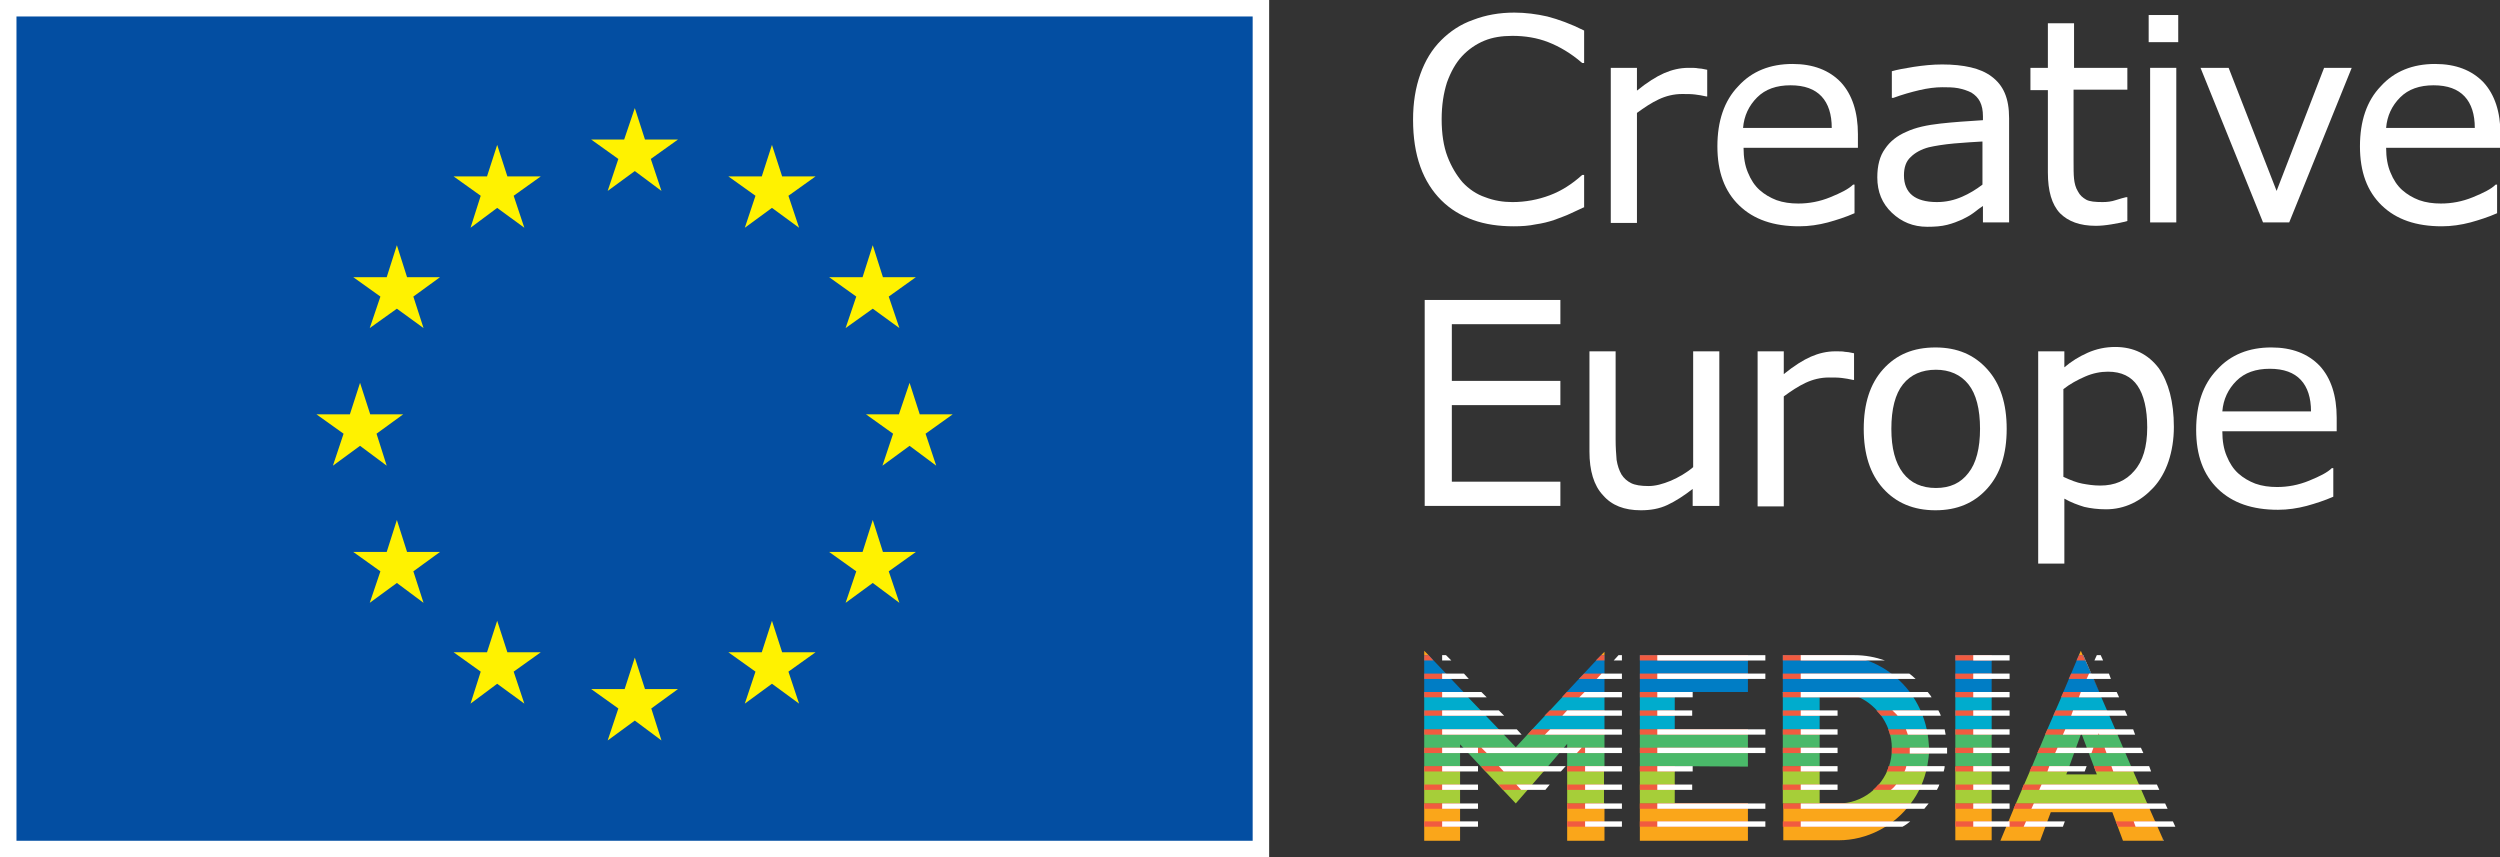 <?xml version="1.0" encoding="utf-8"?>
<!-- Generator: Adobe Illustrator 27.2.0, SVG Export Plug-In . SVG Version: 6.00 Build 0)  -->
<svg version="1.1" id="Layer_1" xmlns="http://www.w3.org/2000/svg" xmlns:xlink="http://www.w3.org/1999/xlink" x="0px" y="0px"
	 viewBox="0 0 515.9 176.9" style="enable-background:new 0 0 515.9 176.9;" xml:space="preserve">
<rect x="0" y="0" width="515.9" height="176.9" fill="#333333" stroke="none"/>
<style type="text/css">
	.st0{fill:#FFFFFF;}
	.st1{fill:#034EA2;}
	.st2{fill:#FFF200;}
	.st3{fill:#FAA61A;}
	.st4{fill:#A6CE39;}
	.st5{fill:#4AB969;}
	.st6{fill:#00ACCD;}
	.st7{fill:#007DC5;}
	.st8{fill:#F15B40;}
</style>
<g>
	<rect class="st0" width="261.9" height="176.9"/>
	<g>
		<g>
			<rect x="3.4" y="3.4" class="st1" width="255.1" height="170.1"/>
			<g>
				<polygon class="st2" points="131,22.3 133.1,28.8 139.9,28.8 134.3,32.8 136.5,39.4 131,35.3 125.4,39.4 127.6,32.8 122,28.8 
					128.8,28.8 				"/>
			</g>
			<g>
				<polygon class="st2" points="102.6,29.9 104.7,36.4 111.6,36.4 106,40.4 108.2,47 102.6,42.9 97.1,47 99.2,40.4 93.6,36.4 
					100.5,36.4 				"/>
			</g>
			<g>
				<polygon class="st2" points="81.9,50.6 84,57.2 90.8,57.2 85.3,61.2 87.4,67.7 81.9,63.7 76.3,67.7 78.5,61.2 72.9,57.2 
					79.8,57.2 				"/>
			</g>
			<g>
				<polygon class="st2" points="74.3,79 76.4,85.5 83.2,85.5 77.7,89.5 79.8,96.1 74.3,92 68.7,96.1 70.9,89.5 65.3,85.5 
					72.2,85.5 				"/>
			</g>
			<g>
				<polygon class="st2" points="81.9,107.3 84,113.9 90.8,113.9 85.3,117.9 87.4,124.4 81.9,120.3 76.3,124.4 78.5,117.9 
					72.9,113.9 79.8,113.9 				"/>
			</g>
			<g>
				<polygon class="st2" points="102.6,128.1 104.7,134.6 111.6,134.6 106,138.6 108.2,145.2 102.6,141.1 97.1,145.2 99.2,138.6 
					93.6,134.6 100.5,134.6 				"/>
			</g>
			<g>
				<polygon class="st2" points="131,135.7 133.1,142.2 139.9,142.2 134.4,146.2 136.5,152.8 131,148.7 125.4,152.8 127.6,146.2 
					122,142.2 128.9,142.2 				"/>
			</g>
			<g>
				<polygon class="st2" points="159.3,128.1 161.4,134.6 168.3,134.6 162.7,138.6 164.9,145.2 159.3,141.1 153.7,145.2 
					155.9,138.6 150.3,134.6 157.2,134.6 				"/>
			</g>
			<g>
				<polygon class="st2" points="180.1,107.3 182.2,113.9 189,113.9 183.4,117.9 185.6,124.4 180.1,120.3 174.5,124.4 176.7,117.9 
					171.1,113.9 178,113.9 				"/>
			</g>
			<g>
				<polygon class="st2" points="187.7,79 189.8,85.5 196.6,85.5 191,89.5 193.2,96.1 187.7,92 182.1,96.1 184.3,89.5 178.7,85.5 
					185.5,85.5 				"/>
			</g>
			<g>
				<polygon class="st2" points="180.1,50.6 182.2,57.2 189,57.2 183.4,61.2 185.6,67.7 180.1,63.7 174.5,67.7 176.7,61.2 
					171.1,57.2 178,57.2 				"/>
			</g>
			<g>
				<polygon class="st2" points="159.3,29.9 161.4,36.4 168.3,36.4 162.7,40.4 164.9,47 159.3,42.9 153.7,47 155.9,40.4 150.3,36.4 
					157.2,36.4 				"/>
			</g>
		</g>
	</g>
	<g>
		<path class="st0" d="M326.8,42.8c-1,0.5-2,0.9-2.8,1.3c-0.8,0.4-2,0.8-3.3,1.3c-1.2,0.4-2.4,0.7-3.8,0.9c-1.4,0.3-2.9,0.4-4.5,0.4
			c-3.1,0-5.9-0.4-8.4-1.3c-2.5-0.9-4.7-2.2-6.6-4.1c-1.8-1.8-3.3-4.1-4.3-6.9c-1-2.8-1.5-6-1.5-9.7c0-3.5,0.5-6.6,1.5-9.4
			c1-2.8,2.4-5.1,4.3-7c1.8-1.8,4-3.3,6.6-4.2c2.6-1,5.4-1.5,8.5-1.5c2.3,0,4.6,0.3,6.8,0.8c2.3,0.6,4.8,1.5,7.6,2.9v6.7h-0.4
			c-2.3-2-4.7-3.4-7-4.3c-2.3-0.9-4.8-1.3-7.4-1.3c-2.2,0-4.1,0.3-5.8,1c-1.7,0.7-3.3,1.8-4.6,3.2c-1.3,1.4-2.3,3.2-3.1,5.4
			c-0.7,2.2-1.1,4.7-1.1,7.6c0,3,0.4,5.6,1.2,7.7s1.9,3.9,3.1,5.3c1.3,1.4,2.9,2.5,4.7,3.1c1.8,0.7,3.7,1,5.6,1
			c2.7,0,5.3-0.5,7.7-1.4c2.4-0.9,4.6-2.3,6.7-4.2h0.4V42.8z"/>
		<path class="st0" d="M352.4,19.9h-0.3c-0.8-0.2-1.6-0.3-2.3-0.4c-0.8-0.1-1.6-0.1-2.7-0.1c-1.7,0-3.3,0.4-4.8,1.1
			c-1.5,0.7-3,1.7-4.5,2.8v22.7h-5.4V14h5.4v4.7c2.1-1.7,4-2.9,5.6-3.6c1.6-0.7,3.3-1.1,5-1.1c0.9,0,1.6,0,2,0.1
			c0.4,0,1,0.1,1.9,0.3V19.9z"/>
		<path class="st0" d="M383.3,30.5h-23.5c0,2,0.3,3.7,0.9,5.1c0.6,1.5,1.4,2.7,2.4,3.6c1,0.9,2.2,1.6,3.5,2.1
			c1.4,0.5,2.9,0.7,4.5,0.7c2.2,0,4.4-0.4,6.6-1.3c2.2-0.9,3.8-1.7,4.7-2.6h0.3V44c-1.8,0.8-3.7,1.4-5.5,1.9
			c-1.9,0.5-3.9,0.8-5.9,0.8c-5.3,0-9.4-1.4-12.4-4.3c-3-2.9-4.5-6.9-4.5-12.2c0-5.2,1.4-9.4,4.3-12.4c2.8-3.1,6.6-4.6,11.2-4.6
			c4.3,0,7.6,1.3,10,3.8c2.3,2.5,3.5,6.1,3.5,10.7V30.5z M378,26.4c0-2.8-0.7-5-2.1-6.5c-1.4-1.5-3.5-2.3-6.4-2.3
			c-2.9,0-5.2,0.8-6.9,2.5c-1.7,1.7-2.7,3.8-2.9,6.3H378z"/>
		<path class="st0" d="M414.5,45.9h-5.3v-3.4c-0.5,0.3-1.1,0.8-1.9,1.4c-0.8,0.6-1.6,1-2.4,1.4c-0.9,0.4-1.9,0.8-3.1,1.1
			c-1.2,0.3-2.5,0.4-4.1,0.4c-2.9,0-5.3-1-7.3-2.9c-2-1.9-3-4.3-3-7.3c0-2.4,0.5-4.4,1.6-5.9c1-1.5,2.5-2.7,4.4-3.5
			c1.9-0.9,4.3-1.4,7-1.7c2.7-0.3,5.6-0.5,8.8-0.7V24c0-1.2-0.2-2.2-0.6-3c-0.4-0.8-1-1.4-1.8-1.9c-0.8-0.4-1.7-0.7-2.7-0.9
			c-1.1-0.2-2.2-0.2-3.3-0.2c-1.4,0-3,0.2-4.7,0.6c-1.7,0.4-3.5,0.9-5.4,1.6h-0.3v-5.5c1-0.3,2.6-0.6,4.5-0.9c2-0.3,3.9-0.5,5.9-0.5
			c2.2,0,4.2,0.2,5.9,0.6c1.7,0.4,3.1,1,4.3,1.9c1.2,0.9,2.1,2,2.7,3.4c0.6,1.4,0.9,3.1,0.9,5.2V45.9z M409.1,38.1v-8.9
			c-1.6,0.1-3.6,0.2-5.8,0.4c-2.2,0.2-4,0.5-5.3,0.8c-1.5,0.4-2.8,1.1-3.7,2c-1,0.9-1.4,2.2-1.4,3.8c0,1.8,0.6,3.2,1.7,4.1
			c1.1,0.9,2.8,1.4,5.1,1.4c1.9,0,3.6-0.4,5.2-1.1C406.3,40,407.8,39.1,409.1,38.1z"/>
		<path class="st0" d="M439,45.6c-1,0.3-2.1,0.5-3.3,0.7c-1.2,0.2-2.3,0.3-3.2,0.3c-3.3,0-5.7-0.9-7.4-2.6c-1.7-1.8-2.5-4.6-2.5-8.4
			v-17h-3.6V14h3.6V4.8h5.4V14H439v4.5h-11.1v14.5c0,1.7,0,3,0.1,3.9c0.1,0.9,0.3,1.8,0.8,2.6c0.4,0.8,1,1.3,1.7,1.7
			c0.7,0.4,1.9,0.5,3.4,0.5c0.9,0,1.8-0.1,2.7-0.4c1-0.3,1.6-0.5,2.1-0.6h0.3V45.6z"/>
		<path class="st0" d="M449.5,8.7h-6.1V3.1h6.1V8.7z M449.1,45.9h-5.4V14h5.4V45.9z"/>
		<path class="st0" d="M485.3,14l-12.9,31.9H467L454.1,14h5.8l9.9,25.4l9.8-25.4H485.3z"/>
		<path class="st0" d="M515.9,30.5h-23.5c0,2,0.3,3.7,0.9,5.1c0.6,1.5,1.4,2.7,2.4,3.6c1,0.9,2.2,1.6,3.5,2.1
			c1.4,0.5,2.9,0.7,4.5,0.7c2.2,0,4.4-0.4,6.6-1.3c2.2-0.9,3.8-1.7,4.7-2.6h0.3V44c-1.8,0.8-3.7,1.4-5.5,1.9
			c-1.9,0.5-3.9,0.8-5.9,0.8c-5.3,0-9.4-1.4-12.4-4.3c-3-2.9-4.5-6.9-4.5-12.2c0-5.2,1.4-9.4,4.3-12.4c2.8-3.1,6.6-4.6,11.2-4.6
			c4.3,0,7.6,1.3,10,3.8c2.3,2.5,3.5,6.1,3.5,10.7V30.5z M510.7,26.4c0-2.8-0.7-5-2.1-6.5c-1.4-1.5-3.5-2.3-6.4-2.3
			c-2.9,0-5.2,0.8-6.9,2.5c-1.7,1.7-2.7,3.8-2.9,6.3H510.7z"/>
		<path class="st0" d="M322,104.4h-28V61.9h28v5h-22.4v11.7H322v5h-22.4v15.8H322V104.4z"/>
		<path class="st0" d="M354.7,104.4h-5.4v-3.5c-1.8,1.4-3.5,2.5-5.2,3.3c-1.7,0.8-3.5,1.1-5.5,1.1c-3.4,0-6-1-7.8-3.1
			c-1.9-2-2.8-5.1-2.8-9V72.5h5.4v18.2c0,1.6,0.1,3,0.2,4.2c0.2,1.2,0.5,2.1,1,3c0.5,0.8,1.2,1.4,2,1.8c0.8,0.4,2,0.6,3.6,0.6
			c1.4,0,2.9-0.4,4.6-1.1c1.6-0.7,3.2-1.6,4.6-2.8V72.5h5.4V104.4z"/>
		<path class="st0" d="M382.7,78.4h-0.3c-0.8-0.2-1.6-0.3-2.3-0.4c-0.8-0.1-1.6-0.1-2.7-0.1c-1.7,0-3.3,0.4-4.8,1.1
			c-1.5,0.7-3,1.7-4.5,2.8v22.7h-5.4V72.5h5.4v4.7c2.1-1.7,4-2.9,5.6-3.6c1.6-0.7,3.3-1.1,5-1.1c0.9,0,1.6,0,2,0.1
			c0.4,0,1,0.1,1.9,0.3V78.4z"/>
		<path class="st0" d="M414.1,88.5c0,5.2-1.3,9.3-4,12.3c-2.7,3-6.2,4.5-10.7,4.5c-4.5,0-8.1-1.5-10.8-4.5c-2.7-3-4-7.1-4-12.3
			c0-5.2,1.3-9.3,4-12.3c2.7-3,6.2-4.5,10.8-4.5c4.5,0,8,1.5,10.7,4.5C412.8,79.2,414.1,83.3,414.1,88.5z M408.6,88.5
			c0-4.1-0.8-7.2-2.4-9.2c-1.6-2-3.9-3-6.7-3c-2.9,0-5.2,1-6.8,3c-1.6,2-2.4,5.1-2.4,9.2c0,4,0.8,7,2.4,9.1c1.6,2.1,3.9,3.1,6.8,3.1
			c2.9,0,5.1-1,6.7-3.1C407.8,95.6,408.6,92.5,408.6,88.5z"/>
		<path class="st0" d="M448.6,88.1c0,2.6-0.4,5-1.1,7.1c-0.7,2.1-1.8,4-3.1,5.4c-1.3,1.4-2.7,2.5-4.4,3.3c-1.7,0.8-3.5,1.2-5.4,1.2
			c-1.7,0-3.2-0.2-4.5-0.5c-1.3-0.4-2.7-0.9-4.1-1.7v13.4h-5.4V72.5h5.4v3.3c1.4-1.2,3-2.2,4.8-3c1.8-0.8,3.7-1.2,5.7-1.2
			c3.8,0,6.8,1.5,9,4.4C447.5,78.9,448.6,82.9,448.6,88.1z M443.1,88.2c0-3.8-0.7-6.7-2-8.6c-1.3-1.9-3.3-2.9-6.1-2.9
			c-1.5,0-3.1,0.3-4.7,1c-1.6,0.7-3.1,1.5-4.5,2.6v18.1c1.5,0.7,2.8,1.2,3.9,1.4c1.1,0.2,2.3,0.4,3.7,0.4c3,0,5.3-1,7-3
			C442.2,95.2,443.1,92.2,443.1,88.2z"/>
		<path class="st0" d="M482.1,89h-23.5c0,2,0.3,3.7,0.9,5.1c0.6,1.5,1.4,2.7,2.4,3.6c1,0.9,2.2,1.6,3.5,2.1c1.4,0.5,2.9,0.7,4.5,0.7
			c2.2,0,4.4-0.4,6.6-1.3c2.2-0.9,3.8-1.7,4.7-2.6h0.3v5.9c-1.8,0.8-3.7,1.4-5.5,1.9c-1.9,0.5-3.9,0.8-5.9,0.8
			c-5.3,0-9.4-1.4-12.4-4.3c-3-2.9-4.5-6.9-4.5-12.2c0-5.2,1.4-9.4,4.3-12.4c2.8-3.1,6.6-4.6,11.2-4.6c4.3,0,7.6,1.3,10,3.8
			c2.3,2.5,3.5,6.1,3.5,10.7V89z M476.9,84.9c0-2.8-0.7-5-2.1-6.5c-1.4-1.5-3.5-2.3-6.4-2.3c-2.9,0-5.2,0.8-6.9,2.5
			c-1.7,1.7-2.7,3.8-2.9,6.3H476.9z"/>
	</g>
	<g>
		<polygon class="st3" points="330.4,135.2 331.1,135.2 331.1,134.5 		"/>
		<polygon class="st3" points="302,142.9 302,142.8 293.9,142.8 293.9,135.2 294.8,135.2 293.9,134.3 293.9,148.3 293.9,142.9 		"/>
		<polygon class="st0" points="293.9,165.8 293.9,165.8 293.9,158.2 293.9,158.2 293.9,173.5 301.3,173.5 301.3,173.5 293.9,173.5 
					"/>
		<rect x="327.2" y="139" transform="matrix(0.663 -0.749 0.749 0.663 3.343 293.13)" class="st0" width="0" height="7.8"/>
		<polygon class="st0" points="323.4,173.5 323.4,173.5 330.3,173.5 		"/>
		<polygon class="st0" points="338.4,173.5 338.4,173.5 351.8,173.5 		"/>
		<rect x="338.4" y="142.8" class="st0" width="22.3" height="0"/>
		<rect x="403.5" y="173.5" class="st0" width="7.5" height="0"/>
		<rect x="403.5" y="142.8" class="st0" width="7.5" height="0"/>
		<polygon class="st3" points="429.4,134.3 429,135.2 429.8,135.2 		"/>
		<polygon class="st0" points="446.4,173.5 446.5,173.5 446.1,172.6 		"/>
		<polygon class="st0" points="425.8,142.8 425.8,142.9 433.2,142.9 433.2,142.8 		"/>
		<polygon class="st0" points="438.1,173.5 438.1,173.5 443.2,173.5 		"/>
		<polygon class="st0" points="412.8,173.5 412.8,173.5 421,173.5 421,173.5 		"/>
		<g>
			<path class="st0" d="M367.9,173.5l11.1,0c0.1,0,0.2,0,0.3,0L367.9,173.5L367.9,173.5z"/>
			<polygon class="st0" points="394.1,142.9 394.1,142.8 367.9,142.8 367.9,142.9 			"/>
		</g>
		<polygon class="st0" points="443.2,173.5 446.4,173.5 446.4,173.5 		"/>
		<polygon class="st0" points="443.1,165.8 446.1,172.6 443.1,165.8 443.1,165.8 443.1,165.8 		"/>
		<polygon class="st3" points="293.9,165.8 293.9,165.8 293.9,165.8 293.9,173.5 301.3,173.5 301.3,165.8 		"/>
		<polygon class="st0" points="312.8,165.8 312.8,165.8 312.8,165.8 		"/>
		<polygon class="st3" points="331.1,165.8 323.4,165.8 323.4,173.5 330.3,173.5 331.1,173.5 		"/>
		<polygon class="st3" points="360.7,165.8 345.6,165.8 345.6,165.8 338.4,165.8 338.4,173.5 351.8,173.5 360.7,173.5 		"/>
		<rect x="403.5" y="165.8" class="st3" width="7.5" height="7.6"/>
		<polygon class="st3" points="446.1,172.6 443.1,165.8 416,165.8 412.8,173.5 421,173.5 423.2,167.6 435.9,167.6 438.1,173.5 
			443.2,173.5 446.4,173.5 		"/>
		<g>
			<path class="st3" d="M394.3,165.8h-15.1h0h-3.6h-7.6v7.6h11.4C385.4,173.4,390.9,170.4,394.3,165.8"/>
		</g>
		<polygon class="st0" points="379.2,165.8 375.6,165.8 379.2,165.8 		"/>
		<polygon class="st0" points="439.8,158.2 443.1,165.8 443.1,165.8 439.8,158.2 		"/>
		<polygon class="st4" points="305.6,158.2 312.8,165.8 312.8,165.8 319.4,158.2 		"/>
		<polygon class="st4" points="301.3,158.2 293.9,158.2 293.9,165.8 301.3,165.8 		"/>
		<rect x="323.4" y="158.2" class="st4" width="7.6" height="7.6"/>
		<rect x="338.4" y="158.2" class="st4" width="7.2" height="7.6"/>
		<rect x="403.5" y="158.2" class="st4" width="7.5" height="7.6"/>
		<polygon class="st4" points="432.7,159.8 426.4,159.8 427,158.2 419.3,158.2 416,165.8 443.1,165.8 439.8,158.2 432.1,158.2 		"/>
		<g>
			<path class="st4" d="M389.8,158.2c-1.5,4.4-5.6,7.6-10.4,7.6h14.9c1.7-2.2,2.8-4.8,3.4-7.6H389.8z"/>
		</g>
		<rect x="367.9" y="158.2" class="st4" width="7.6" height="7.6"/>
		<rect x="443.1" y="165.8" transform="matrix(0.782 -0.623 0.623 0.782 -6.844 312.036)" class="st0" width="0" height="0"/>
		<rect x="323.4" y="165.8" class="st0" width="7.6" height="0"/>
		<rect x="293.9" y="165.8" class="st0" width="7.4" height="0"/>
		<polygon class="st0" points="312.8,165.8 312.8,165.8 312.8,165.8 312.8,165.8 		"/>
		<rect x="338.4" y="165.8" class="st0" width="7.2" height="0"/>
		<rect x="403.5" y="165.8" class="st0" width="7.5" height="0"/>
		
			<rect x="429.6" y="152.3" transform="matrix(0.378 -0.926 0.926 0.378 113.719 500.869)" class="st0" width="0" height="27.1"/>
		<g>
			<path class="st0" d="M379.4,165.8c-0.1,0-0.1,0-0.2,0h15.1c0,0,0,0,0,0H379.4z"/>
		</g>
		<rect x="367.9" y="165.8" class="st0" width="7.6" height="0"/>
		<g>
			<path class="st0" d="M375.6,165.8L375.6,165.8l3.7,0c0.1,0,0.1,0,0.2,0H375.6z"/>
		</g>
		<path class="st0" d="M293.9,150.5L293.9,150.5L293.9,150.5z"/>
		<polygon class="st0" points="436.5,150.5 439.8,158.2 439.8,158.2 436.5,150.5 436.5,150.5 		"/>
		<path class="st0" d="M293.9,158.2v-7.6V158.2z"/>
		<polygon class="st5" points="293.9,158.2 301.3,158.2 301.3,153.6 305.6,158.2 319.4,158.2 323.4,153.5 323.4,158.2 331.1,158.2 
			331.1,150.5 316.2,150.5 312.8,154.2 309.3,150.5 293.9,150.5 293.9,158.2 		"/>
		<polygon class="st5" points="345.6,158.1 360.7,158.2 360.7,150.5 338.4,150.5 338.4,158.2 345.6,158.2 		"/>
		<rect x="403.5" y="150.5" class="st5" width="7.5" height="7.6"/>
		<polygon class="st5" points="419.3,158.2 427,158.2 429.5,151.3 432.1,158.2 439.8,158.2 436.5,150.5 422.5,150.5 		"/>
		<g>
			<path class="st5" d="M397.6,150.5h-7.9c0.5,1.3,0.7,2.6,0.7,4c0,1.3-0.2,2.5-0.6,3.7h7.9c0.2-1.2,0.4-2.4,0.4-3.7
				C398,153.1,397.9,151.8,397.6,150.5"/>
		</g>
		<rect x="367.9" y="150.5" class="st5" width="7.6" height="7.6"/>
		<polygon class="st0" points="439.8,158.2 439.8,158.2 439.8,158.2 		"/>
		<path class="st0" d="M323.4,158.2h7.6H323.4z"/>
		<path class="st0" d="M305.6,158.2h13.8H305.6z"/>
		<path class="st0" d="M293.9,158.2h7.4H293.9z"/>
		<path class="st0" d="M338.4,158.2h7.2H338.4z"/>
		<path class="st0" d="M403.5,158.2h7.5H403.5z"/>
		<polygon class="st0" points="432.1,158.2 439.8,158.2 439.8,158.2 		"/>
		<path class="st0" d="M419.3,158.2h7.7H419.3z"/>
		<polygon class="st0" points="389.8,158.2 389.8,158.2 397.7,158.2 		"/>
		<path class="st0" d="M367.9,158.2h7.6H367.9z"/>
		<path class="st0" d="M293.9,150.5v-2.2V150.5z"/>
		<polygon class="st0" points="436.5,150.5 433.2,142.9 433.2,142.9 436.5,150.5 		"/>
		<polygon class="st6" points="309.3,150.5 302,142.9 293.9,142.9 293.9,148.3 293.9,150.5 		"/>
		<polygon class="st6" points="323.3,142.9 316.2,150.5 331.1,150.5 331.1,142.9 		"/>
		<polygon class="st6" points="360.7,150.5 345.6,150.5 345.6,142.9 360.7,142.9 360.7,142.9 338.4,142.9 338.4,150.5 360.7,150.5 
					"/>
		<rect x="403.5" y="142.9" class="st6" width="7.5" height="7.7"/>
		<polygon class="st6" points="422.5,150.5 436.5,150.5 433.2,142.9 425.8,142.9 		"/>
		<g>
			<path class="st6" d="M375.5,150.5l0-7.6l3.7,0c4.8,0,8.9,3.3,10.5,7.6h7.9c-0.6-2.8-1.8-5.4-3.5-7.7h-26.2l0,7.7H375.5z"/>
		</g>
		<rect x="436.5" y="150.5" transform="matrix(0.707 -0.707 0.707 0.707 21.421 352.735)" class="st0" width="0" height="0"/>
		<path class="st0" d="M293.9,150.5L293.9,150.5L293.9,150.5z"/>
		<rect x="293.9" y="150.5" class="st0" width="15.4" height="0"/>
		
			<rect x="323.6" y="143.1" transform="matrix(0.61 -0.793 0.793 0.61 7.009 315.255)" class="st0" width="0" height="14.9"/>
		<rect x="338.4" y="150.5" class="st0" width="22.3" height="0"/>
		<rect x="403.5" y="150.5" class="st0" width="7.5" height="0"/>
		
			<rect x="429.5" y="143.5" transform="matrix(0.707 -0.707 0.707 0.707 19.37 347.784)" class="st0" width="0" height="14"/>
		<rect x="367.9" y="150.5" class="st0" width="7.6" height="0"/>
		<rect x="389.7" y="150.5" class="st0" width="7.9" height="0"/>
		<polygon class="st0" points="433.2,142.8 429.9,135.2 429.8,135.2 433.2,142.8 		"/>
		<polygon class="st7" points="331.1,142.8 331.1,135.2 330.4,135.2 323.3,142.8 		"/>
		<polygon class="st7" points="293.9,142.8 302,142.8 294.8,135.2 293.9,135.2 		"/>
		<rect x="338.4" y="135.2" class="st7" width="22.3" height="7.6"/>
		<rect x="403.5" y="135.2" class="st7" width="7.5" height="7.6"/>
		<polygon class="st7" points="433.2,142.8 429.8,135.2 429,135.2 425.8,142.8 		"/>
		<g>
			<path class="st7" d="M379,135.2l-11.1,0v7.6h26.2C390.6,138.2,385.2,135.2,379,135.2"/>
		</g>
		<polygon class="st8" points="294.8,135.2 293.9,135.2 293.9,136.3 295.8,136.3 		"/>
		<polygon class="st8" points="331.1,136.3 331.1,135.2 330.4,135.2 329.3,136.3 		"/>
		<polygon class="st8" points="316.2,150.5 315.2,151.6 331.1,151.6 331.1,150.5 		"/>
		<polygon class="st8" points="309.3,150.5 293.9,150.5 293.9,151.6 310.4,151.6 		"/>
		<polygon class="st8" points="302,142.8 293.9,142.8 293.9,143.9 303.1,143.9 		"/>
		<polygon class="st8" points="331.1,142.8 323.3,142.8 322.3,143.9 331.1,143.9 		"/>
		<rect x="293.9" y="158.1" class="st8" width="7.4" height="1.1"/>
		<polygon class="st8" points="319.4,158.1 305.6,158.1 306.6,159.2 318.5,159.2 		"/>
		<rect x="323.4" y="158.1" class="st8" width="7.6" height="1.1"/>
		<rect x="293.9" y="165.8" class="st8" width="7.4" height="1.1"/>
		<rect x="323.4" y="165.8" class="st8" width="7.6" height="1.1"/>
		<polygon class="st8" points="331.1,139 326.9,139 325.8,140.1 331.1,140.1 		"/>
		<polygon class="st8" points="298.4,139 293.9,139 293.9,140.1 299.4,140.1 		"/>
		<polygon class="st8" points="305.6,146.6 293.9,146.6 293.9,147.7 306.7,147.7 		"/>
		<polygon class="st8" points="331.1,146.6 319.8,146.6 318.7,147.7 331.1,147.7 		"/>
		<rect x="293.9" y="154.3" class="st8" width="7.4" height="1.1"/>
		<rect x="323.4" y="154.3" class="st8" width="7.6" height="1.1"/>
		<polygon class="st8" points="321.8,155.4 322.7,154.3 302.1,154.3 303.1,155.4 		"/>
		<rect x="293.9" y="161.9" class="st8" width="7.4" height="1.1"/>
		<polygon class="st8" points="316.1,161.9 309.2,161.9 310.2,163 315.2,163 		"/>
		<rect x="323.4" y="161.9" class="st8" width="7.6" height="1.1"/>
		<rect x="323.4" y="169.5" class="st8" width="7.6" height="1.1"/>
		<rect x="293.9" y="169.5" class="st8" width="7.4" height="1.1"/>
		<rect x="338.4" y="135.2" class="st8" width="22.3" height="1.1"/>
		<rect x="338.4" y="150.5" class="st8" width="22.3" height="1.1"/>
		<polygon class="st8" points="345.6,142.8 345.6,142.8 345.6,142.8 338.4,142.8 338.4,143.9 345.6,143.9 		"/>
		<polygon class="st8" points="345.6,159.2 345.6,158.1 345.6,158.1 345.6,158.1 338.4,158.1 338.4,159.2 		"/>
		<rect x="338.4" y="165.8" class="st8" width="22.3" height="1.1"/>
		<rect x="338.4" y="139" class="st8" width="22.3" height="1.1"/>
		<rect x="338.4" y="146.6" class="st8" width="7.2" height="1.1"/>
		<rect x="338.4" y="154.3" class="st8" width="22.3" height="1.1"/>
		<rect x="338.4" y="161.9" class="st8" width="7.2" height="1.1"/>
		<rect x="338.4" y="169.5" class="st8" width="22.3" height="1.1"/>
		<rect x="403.5" y="135.2" class="st8" width="7.5" height="1.1"/>
		<rect x="403.5" y="150.5" class="st8" width="7.5" height="1.1"/>
		<rect x="403.5" y="142.8" class="st8" width="7.5" height="1.1"/>
		<rect x="403.5" y="158.1" class="st8" width="7.5" height="1.1"/>
		<rect x="403.5" y="165.8" class="st8" width="7.5" height="1.1"/>
		<rect x="403.5" y="139" class="st8" width="7.5" height="1.1"/>
		<rect x="403.5" y="146.6" class="st8" width="7.5" height="1.1"/>
		<rect x="403.5" y="154.3" class="st8" width="7.5" height="1.1"/>
		<rect x="403.5" y="161.9" class="st8" width="7.5" height="1.1"/>
		<rect x="403.5" y="169.5" class="st8" width="7.5" height="1.1"/>
		<polygon class="st8" points="430.3,136.3 429.8,135.2 429,135.2 428.5,136.3 		"/>
		<polygon class="st8" points="422,151.6 429.4,151.6 429.5,151.3 429.6,151.6 437,151.6 436.5,150.5 422.5,150.5 		"/>
		<polygon class="st8" points="425.3,143.9 433.6,143.9 433.2,142.8 425.8,142.8 		"/>
		<polygon class="st8" points="432.5,159.2 440.3,159.2 439.8,158.1 432.1,158.1 		"/>
		<polygon class="st8" points="419.3,158.1 418.8,159.2 426.6,159.2 427,158.1 		"/>
		<polygon class="st8" points="415.5,166.9 443.6,166.9 443.1,165.8 416,165.8 		"/>
		<polygon class="st8" points="426.9,140.1 432,140.1 431.5,139 427.4,139 		"/>
		<polygon class="st8" points="423.7,147.7 435.3,147.7 434.8,146.6 424.2,146.6 		"/>
		<polygon class="st8" points="428,155.4 428.4,154.3 420.9,154.3 420.4,155.4 		"/>
		<polygon class="st8" points="431,155.4 438.6,155.4 438.1,154.3 430.6,154.3 		"/>
		<polygon class="st8" points="417.2,163 441.9,163 441.5,161.9 417.6,161.9 		"/>
		<polygon class="st8" points="414.4,169.5 413.9,170.6 422,170.6 422.4,169.5 		"/>
		<polygon class="st8" points="436.6,169.5 437.1,170.6 445.2,170.6 444.8,169.5 		"/>
		<g>
			<path class="st8" d="M379,135.2l-11.1,0v1.1h17.4C383.3,135.6,381.2,135.2,379,135.2"/>
		</g>
		<rect x="367.9" y="150.5" class="st8" width="7.6" height="1.1"/>
		<g>
			<path class="st8" d="M390,151.6h7.8c-0.1-0.4-0.1-0.7-0.2-1.1h-8C389.8,150.8,389.9,151.2,390,151.6"/>
			<path class="st8" d="M394.9,143.9c-0.2-0.4-0.5-0.7-0.8-1.1h-26.2v1.1H394.9z"/>
		</g>
		<rect x="367.9" y="158.1" class="st8" width="7.6" height="1.1"/>
		<g>
			<path class="st8" d="M389.3,159.2h8.1c0.1-0.4,0.2-0.7,0.2-1.1h-7.9C389.7,158.5,389.5,158.9,389.3,159.2"/>
			<path class="st8" d="M380.1,165.8c-0.3,0-0.6,0-0.9,0h-3.6v0h-7.6v1.1h25.5c0.3-0.4,0.6-0.7,0.9-1.1H380.1z"/>
			<path class="st8" d="M391.6,140.1c-0.4-0.4-0.9-0.8-1.4-1.1h-22.3v1.1H391.6z"/>
		</g>
		<rect x="367.9" y="146.6" class="st8" width="7.6" height="1.1"/>
		<g>
			<path class="st8" d="M388.2,147.7h8.6c-0.1-0.4-0.3-0.7-0.5-1.1h-9.1C387.6,147,387.8,147.3,388.2,147.7"/>
		</g>
		<rect x="367.9" y="154.3" class="st8" width="7.6" height="1.1"/>
		<g>
			<path class="st8" d="M390.4,154.5c0,0.3,0,0.6,0,1h7.7c0-0.3,0-0.6,0-1c0-0.1,0-0.1,0-0.2h-7.6
				C390.4,154.3,390.4,154.4,390.4,154.5"/>
			<path class="st8" d="M387.6,161.9c-0.3,0.4-0.7,0.8-1.1,1.1h9.5c0.2-0.4,0.4-0.7,0.5-1.1H387.6z"/>
		</g>
		<rect x="367.9" y="161.9" class="st8" width="7.6" height="1.1"/>
		<g>
			<path class="st8" d="M367.9,169.5v1.1h21c0.6-0.3,1.1-0.7,1.6-1.1H367.9z"/>
			<path class="st8" d="M375.6,165.8h3.6c0.3,0,0.6,0,0.9,0L375.6,165.8L375.6,165.8z"/>
		</g>
		<polygon class="st0" points="298.4,135.2 297.6,135.2 297.6,136.3 299.5,136.3 		"/>
		<polygon class="st0" points="334.7,136.3 334.7,135.2 334,135.2 333,136.3 		"/>
		<polygon class="st0" points="319.9,150.5 318.8,151.6 334.7,151.6 334.7,150.5 		"/>
		<polygon class="st0" points="313,150.5 297.6,150.5 297.6,151.6 314,151.6 		"/>
		<polygon class="st0" points="305.7,142.8 297.6,142.8 297.6,143.9 306.8,143.9 		"/>
		<polygon class="st0" points="334.7,142.8 327,142.8 325.9,143.9 334.7,143.9 		"/>
		<rect x="297.6" y="158.1" class="st0" width="7.4" height="1.1"/>
		<polygon class="st0" points="323.1,158.1 309.3,158.1 310.3,159.2 322.1,159.2 		"/>
		<rect x="327.1" y="158.1" class="st0" width="7.6" height="1.1"/>
		<rect x="297.6" y="165.8" class="st0" width="7.4" height="1.1"/>
		<rect x="327.1" y="165.8" class="st0" width="7.6" height="1.1"/>
		<polygon class="st0" points="334.7,139 330.5,139 329.5,140.1 334.7,140.1 		"/>
		<polygon class="st0" points="302.1,139 297.6,139 297.6,140.1 303.1,140.1 		"/>
		<polygon class="st0" points="309.3,146.6 297.6,146.6 297.6,147.7 310.4,147.7 		"/>
		<polygon class="st0" points="334.7,146.6 323.4,146.6 322.4,147.7 334.7,147.7 		"/>
		<rect x="297.6" y="154.3" class="st0" width="7.4" height="1.1"/>
		<rect x="327.1" y="154.3" class="st0" width="7.6" height="1.1"/>
		<polygon class="st0" points="325.4,155.4 326.4,154.3 305.7,154.3 306.8,155.4 		"/>
		<rect x="297.6" y="161.9" class="st0" width="7.4" height="1.1"/>
		<polygon class="st0" points="319.8,161.9 312.9,161.9 313.9,163 318.9,163 		"/>
		<rect x="327.1" y="161.9" class="st0" width="7.6" height="1.1"/>
		<rect x="327.1" y="169.5" class="st0" width="7.6" height="1.1"/>
		<rect x="297.6" y="169.5" class="st0" width="7.4" height="1.1"/>
		<rect x="342" y="135.2" class="st0" width="22.3" height="1.1"/>
		<rect x="342" y="150.5" class="st0" width="22.3" height="1.1"/>
		<polygon class="st0" points="349.3,142.8 349.3,142.8 349.3,142.8 342,142.8 342,143.9 349.3,143.9 		"/>
		<polygon class="st0" points="349.3,159.2 349.3,158.1 349.2,158.1 349.3,158.1 342,158.1 342,159.2 		"/>
		<rect x="342" y="165.8" class="st0" width="22.3" height="1.1"/>
		<rect x="342" y="139" class="st0" width="22.3" height="1.1"/>
		<rect x="342" y="146.6" class="st0" width="7.2" height="1.1"/>
		<rect x="342" y="154.3" class="st0" width="22.3" height="1.1"/>
		<rect x="342" y="161.9" class="st0" width="7.2" height="1.1"/>
		<rect x="342" y="169.5" class="st0" width="22.3" height="1.1"/>
		<rect x="407.2" y="135.2" class="st0" width="7.5" height="1.1"/>
		<rect x="407.2" y="150.5" class="st0" width="7.5" height="1.1"/>
		<rect x="407.2" y="142.8" class="st0" width="7.5" height="1.1"/>
		<rect x="407.2" y="158.1" class="st0" width="7.5" height="1.1"/>
		<rect x="407.2" y="165.8" class="st0" width="7.5" height="1.1"/>
		<rect x="407.2" y="139" class="st0" width="7.5" height="1.1"/>
		<rect x="407.2" y="146.6" class="st0" width="7.5" height="1.1"/>
		<rect x="407.2" y="154.3" class="st0" width="7.5" height="1.1"/>
		<rect x="407.2" y="161.9" class="st0" width="7.5" height="1.1"/>
		<rect x="407.2" y="169.5" class="st0" width="7.5" height="1.1"/>
		<polygon class="st0" points="434,136.3 433.5,135.2 432.7,135.2 432.2,136.3 		"/>
		<polygon class="st0" points="425.7,151.6 433,151.6 433.1,151.3 433.2,151.6 440.6,151.6 440.2,150.5 426.2,150.5 		"/>
		<polygon class="st0" points="429,143.9 437.3,143.9 436.8,142.8 429.4,142.8 		"/>
		<polygon class="st0" points="436.1,159.2 443.9,159.2 443.5,158.1 435.7,158.1 		"/>
		<polygon class="st0" points="422.9,158.1 422.5,159.2 430.2,159.2 430.6,158.1 		"/>
		<polygon class="st0" points="419.2,166.9 447.3,166.9 446.8,165.8 419.7,165.8 		"/>
		<polygon class="st0" points="430.6,140.1 435.6,140.1 435.2,139 431.1,139 		"/>
		<polygon class="st0" points="427.4,147.7 439,147.7 438.5,146.6 427.8,146.6 		"/>
		<polygon class="st0" points="431.6,155.4 432,154.3 424.6,154.3 424.1,155.4 		"/>
		<polygon class="st0" points="434.7,155.4 442.3,155.4 441.8,154.3 434.3,154.3 		"/>
		<polygon class="st0" points="420.8,163 445.6,163 445.1,161.9 421.3,161.9 		"/>
		<polygon class="st0" points="418.1,169.5 417.6,170.6 425.7,170.6 426.1,169.5 		"/>
		<polygon class="st0" points="440.3,169.5 440.7,170.6 448.9,170.6 448.4,169.5 		"/>
		<g>
			<path class="st0" d="M382.7,135.2l-11.1,0v1.1H389C387,135.6,384.9,135.2,382.7,135.2"/>
		</g>
		<rect x="371.6" y="150.5" class="st0" width="7.6" height="1.1"/>
		<g>
			<path class="st0" d="M393.7,151.6h7.8c-0.1-0.4-0.1-0.7-0.2-1.1h-8C393.4,150.8,393.6,151.2,393.7,151.6"/>
			<path class="st0" d="M398.6,143.9c-0.2-0.4-0.5-0.7-0.8-1.1h-26.2v1.1H398.6z"/>
		</g>
		<polygon class="st0" points="379.2,158.1 371.6,158.1 371.6,159.2 379.2,159.2 		"/>
		<g>
			<path class="st0" d="M393,159.2h8.1c0.1-0.4,0.2-0.7,0.2-1.1h-7.9C393.3,158.5,393.2,158.9,393,159.2"/>
			<path class="st0" d="M383.7,165.8c-0.3,0-0.6,0-0.9,0h-3.6v0h-7.6v1.1h25.5c0.3-0.4,0.6-0.7,0.9-1.1H383.7z"/>
			<path class="st0" d="M395.3,140.1c-0.4-0.4-0.9-0.8-1.3-1.1h-22.4v1.1H395.3z"/>
		</g>
		<rect x="371.6" y="146.6" class="st0" width="7.6" height="1.1"/>
		<g>
			<path class="st0" d="M391.6,147.7h8.9c-0.1-0.4-0.3-0.7-0.5-1.1h-9.5C390.9,147,391.3,147.3,391.6,147.7"/>
		</g>
		<rect x="371.6" y="154.3" class="st0" width="7.6" height="1.1"/>
		<g>
			<path class="st0" d="M394.1,154.5c0,0.3,0,0.6,0,1h7.7c0-0.3,0-0.6,0-1c0-0.1,0-0.1,0-0.2h-7.6
				C394.1,154.3,394.1,154.4,394.1,154.5"/>
			<path class="st0" d="M391.3,161.9c-0.3,0.4-0.7,0.8-1.1,1.1h9.5c0.2-0.4,0.4-0.7,0.5-1.1H391.3z"/>
		</g>
		<rect x="371.6" y="161.9" class="st0" width="7.6" height="1.1"/>
		<g>
			<path class="st0" d="M371.6,169.5v1.1h21c0.6-0.3,1.1-0.7,1.6-1.1H371.6z"/>
			<path class="st0" d="M379.2,165.8h3.6c0.3,0,0.6,0,0.9,0L379.2,165.8L379.2,165.8z"/>
		</g>
	</g>
</g>
</svg>
